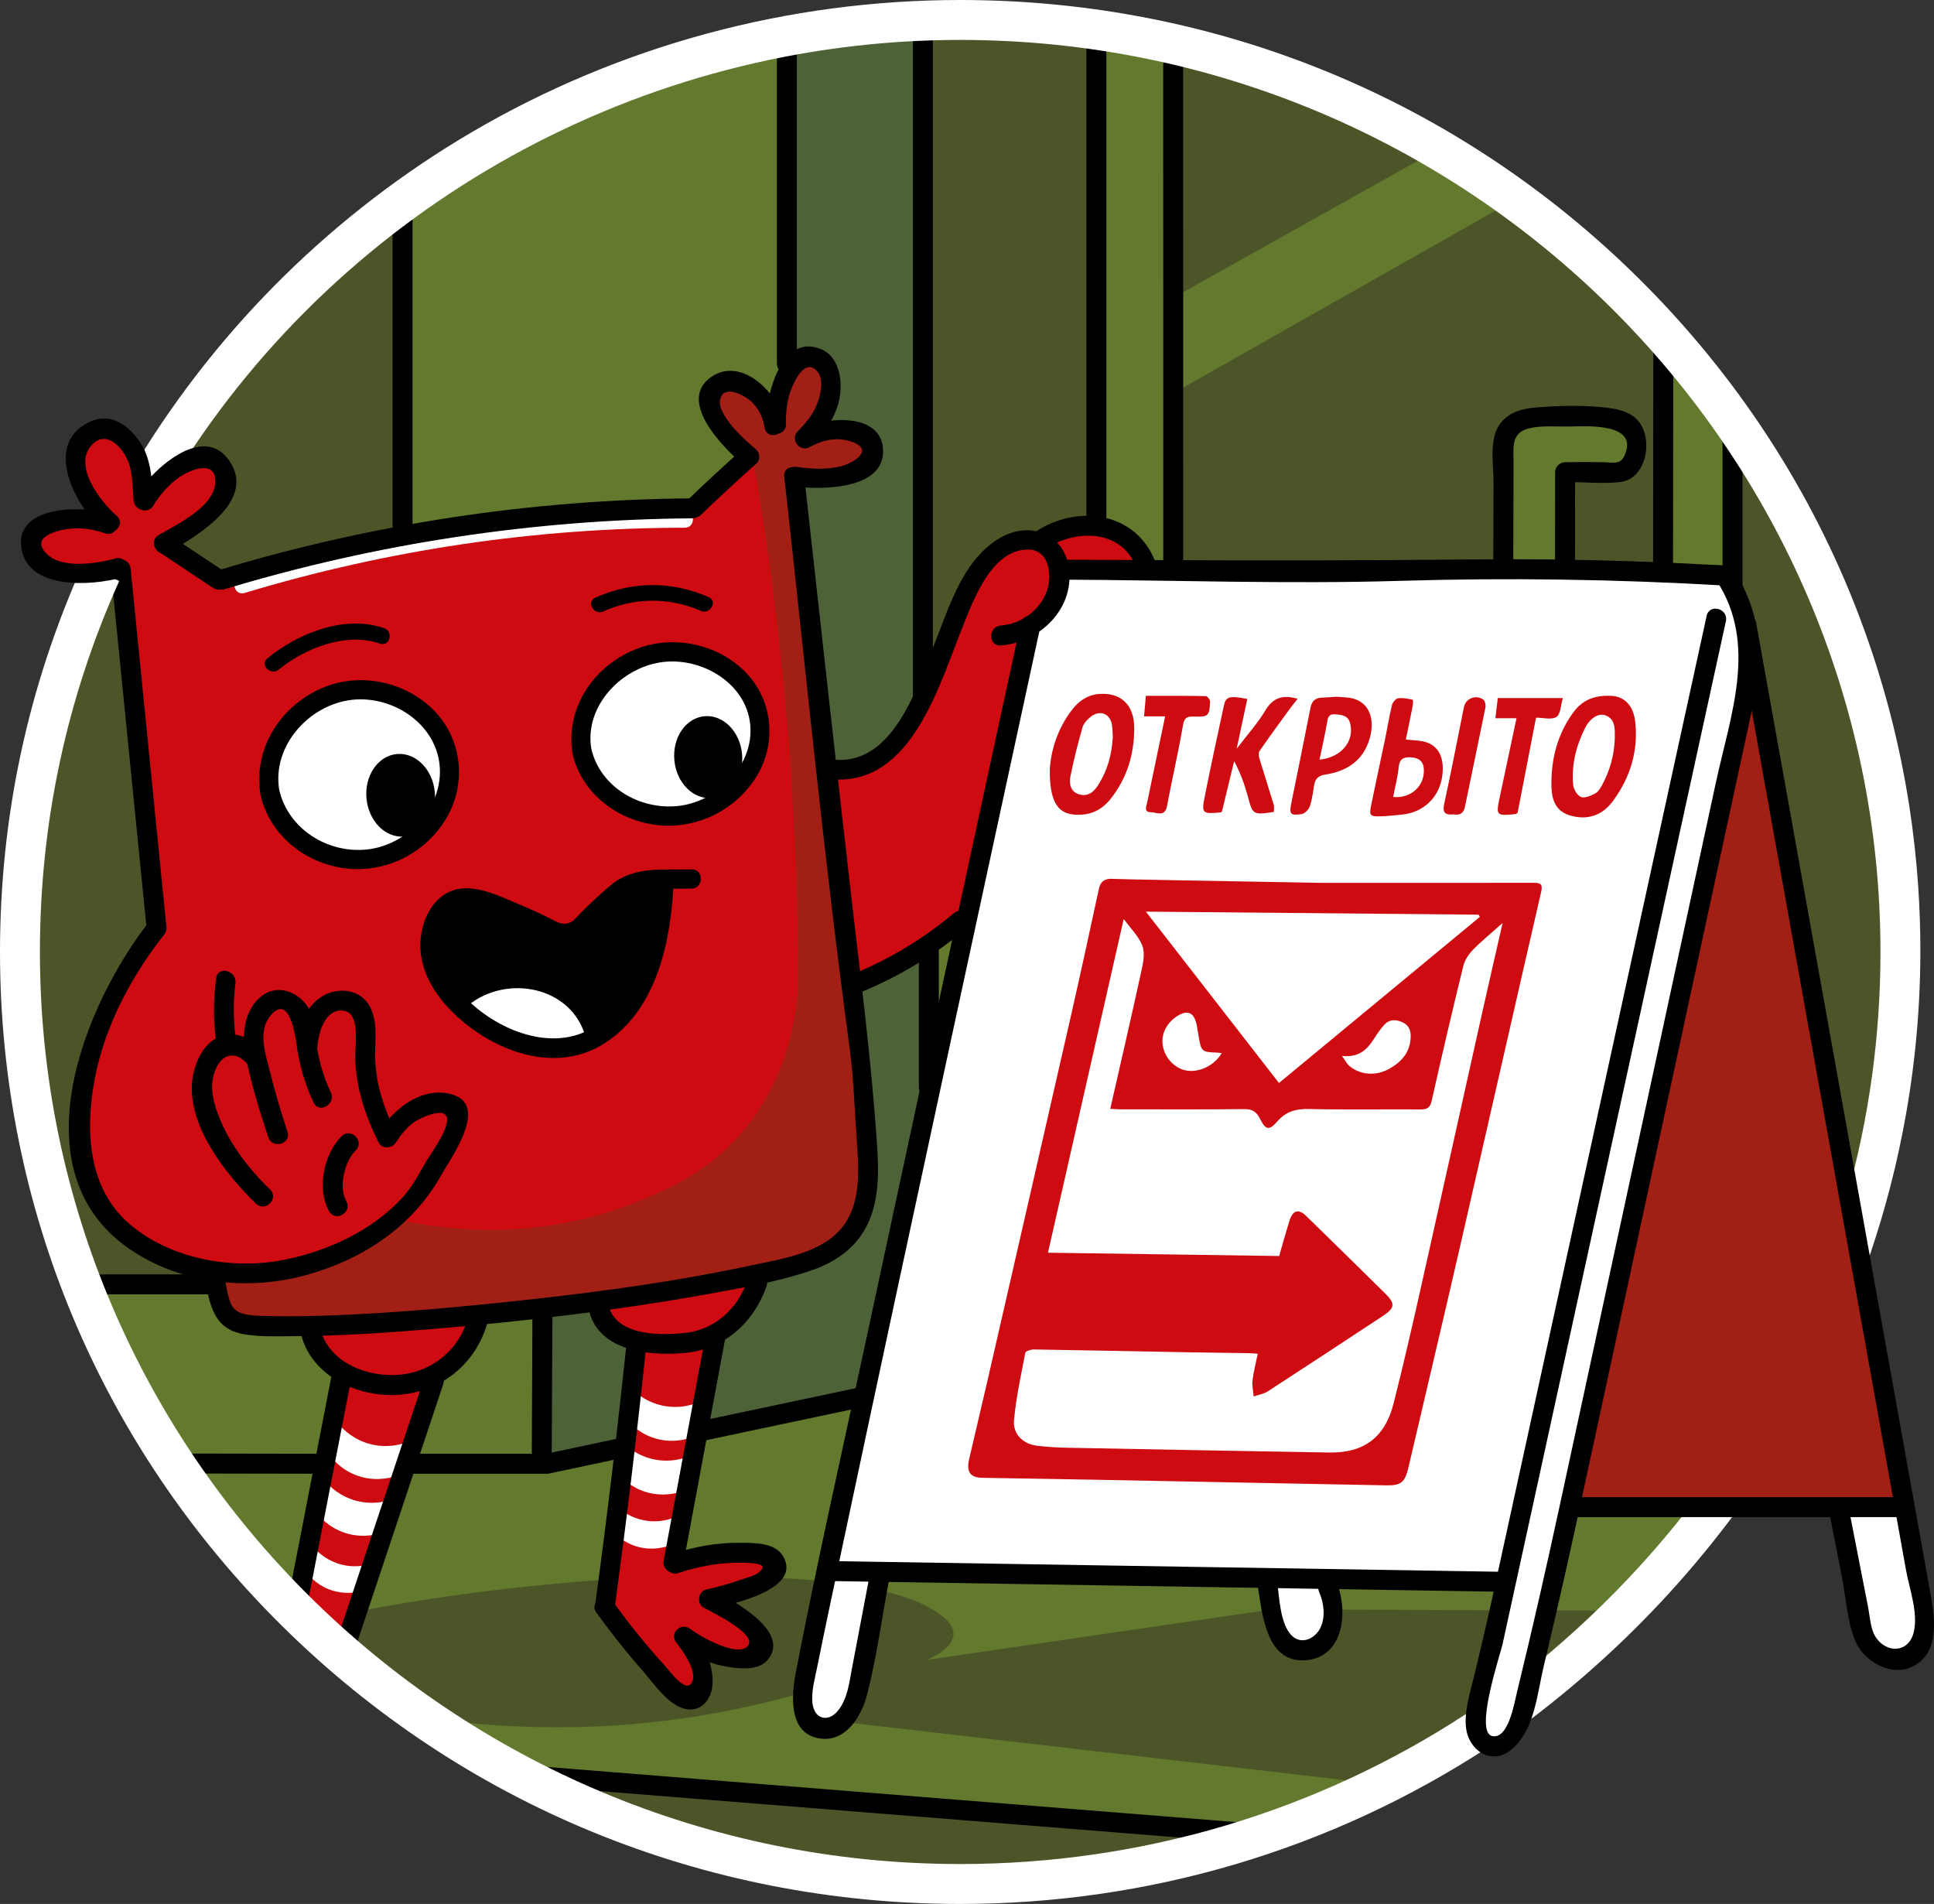 <?xml version="1.0" encoding="UTF-8"?> <svg xmlns="http://www.w3.org/2000/svg" width="256" height="252" viewBox="0 0 256 252" fill="none"><rect x="0" y="0" width="256" height="252" fill="#333333" stroke="none"/><g clip-path="url(#clip0_1952_770)"><path d="M127.097 249.358C195.833 249.358 251.554 194.129 251.554 126C251.554 57.871 195.833 2.642 127.097 2.642C58.362 2.642 2.641 57.871 2.641 126C2.641 194.129 58.362 249.358 127.097 249.358Z" fill="#62792E"></path><path d="M60.131 131.763C60.968 132.923 63.415 135.987 67.828 137.438C73.742 139.382 78.754 136.972 79.764 136.46C79.136 135.193 77.479 132.318 74.09 130.589C67.408 127.178 60.485 131.532 60.131 131.763Z" fill="white"></path><path d="M53.314 27.06C53.314 41.542 53.314 56.025 53.314 70.507C45.063 72.725 36.811 74.943 28.56 77.161C26.342 75.334 24.124 73.508 21.907 71.681C22.456 71.617 26.604 71.065 28.658 67.473C29.978 65.165 30.456 61.563 28.951 60.428C27.356 59.224 23.49 60.759 19.656 64.636C23.367 58.025 28.788 49.874 36.583 41.64C42.431 35.463 48.243 30.689 53.314 27.06Z" fill="#4C5528"></path><path d="M122.031 2.857C122.075 32.561 122.118 62.265 122.162 91.969C123.418 87.524 125.386 82.045 128.423 76.965C129.675 74.872 131.078 72.896 133.544 72.072C135.405 71.45 137.146 71.729 138.208 72.007C138.679 71.518 139.713 70.578 141.339 70.05C142.948 69.527 144.323 69.674 144.991 69.789C145.035 47.826 145.078 25.864 145.122 3.901C141.274 3.486 137.179 3.166 132.859 2.988C129.078 2.832 125.463 2.798 122.031 2.857Z" fill="#4C5528"></path><path d="M155.559 39.258C166.821 32.952 178.084 26.646 189.347 20.34C184.525 16.972 177.86 13.085 169.387 10.163C164.422 8.451 159.82 7.409 155.82 6.771C155.733 17.6 155.646 28.43 155.559 39.258Z" fill="#4C5528"></path><path d="M155.299 52.045C170.29 43.554 185.282 35.062 200.274 26.571C204.158 29.075 208.604 32.402 213.091 36.78C215.859 39.479 218.2 42.147 220.169 44.641C220.027 54.763 219.886 64.885 219.745 75.008C215.831 75.138 211.917 75.269 208.003 75.399C207.916 71.311 207.829 67.223 207.742 63.135C210.004 62.917 212.265 62.7 214.526 62.483C214.791 62.372 216.076 61.803 216.613 60.395C217.139 59.018 216.739 57.389 215.595 56.26C211.369 55.898 207.142 55.537 202.916 55.176C202.74 55.14 201.189 54.849 199.915 55.959C198.578 57.124 198.725 58.804 198.741 58.96C198.828 64.309 198.915 69.659 199.002 75.008C184.564 74.921 170.127 74.834 155.69 74.747C155.559 67.18 155.429 59.612 155.299 52.045Z" fill="#4C5528"></path><path d="M230.117 57.198C229.856 63.95 229.595 70.702 229.334 77.454C230.312 81.139 231.291 84.826 232.269 88.511C236.64 113.235 241.01 137.96 245.381 162.684C249.013 151.758 255.273 127.837 248.707 98.883C244.38 79.801 236.11 65.711 230.117 57.198Z" fill="#4C5528"></path><path d="M69.164 234.924C101.507 237.515 133.849 240.105 166.192 242.695C156.385 246.27 137.75 251.587 114.27 249.186C93.543 247.067 77.968 239.846 69.164 234.924Z" fill="#4C5528"></path><path d="M39.582 214.872C42.751 214.173 47.076 213.278 52.236 212.393C61.072 210.879 68.436 210.068 75.98 209.392C75.98 209.392 112.1 206.158 123.467 213.045C124.267 213.531 126.247 214.73 126.206 216.307C126.158 218.178 123.293 219.441 122.684 219.699C137.905 217.473 153.127 215.246 168.348 213.019C183.393 213.071 198.438 213.124 213.482 213.176C210.872 217.138 206.41 222.87 199.393 228.049C193.509 232.392 187.854 234.852 183.738 236.269C160.081 233.529 136.425 230.79 112.769 228.049C111.918 229.293 110.419 229.91 108.985 229.615C107.707 229.352 106.662 228.401 106.246 227.136C106.115 226.136 105.985 225.135 105.854 224.135C102.96 224.964 99.915 225.713 96.722 226.353C80.749 229.551 66.312 228.93 54.715 227.136C49.671 223.049 44.627 218.96 39.582 214.872Z" fill="#4C5528"></path><path d="M28.3 168.523C28.339 169.931 28.609 173.621 31.005 174.916C31.617 175.247 32.182 175.32 33.809 175.432C35.485 175.547 37.792 175.667 40.593 175.698C40.947 176.68 41.562 178.032 42.648 179.416C43.423 180.404 44.226 181.139 44.899 181.667C42.811 192.268 40.724 202.868 38.637 213.469C40.855 215.165 43.072 216.861 45.29 218.557C49.399 206.293 53.509 194.028 57.618 181.765C58.42 181.418 59.935 180.634 61.238 179.025C62.826 177.065 63.19 175.008 63.293 174.132C68.447 173.414 73.6 172.697 78.752 171.979C78.882 172.617 79.401 174.765 81.394 176.285C82.493 177.123 83.607 177.44 84.279 177.572C82.926 189.049 81.573 200.525 80.22 212.001C83.482 216.176 86.743 220.352 90.005 224.527C91.594 224.751 92.255 224.22 92.451 224.038C93.645 222.919 93.328 219.906 90.983 216.894C91.604 217.34 96.341 220.655 99.789 218.949C100.198 218.747 100.714 218.483 100.865 217.971C101.449 215.995 95.889 212.785 93.836 211.654C98.442 211.229 101.881 209.839 102.235 207.892C102.324 207.406 102.285 206.523 101.746 205.935C100.909 205.022 99.294 205.282 98.224 205.446C96.179 205.759 93.5 206.122 89.809 206.523C91.448 196.608 93.088 186.694 94.727 176.78C95.559 176.34 97.12 175.375 98.419 173.546C99.766 171.65 100.149 169.786 100.278 168.849C104.833 168.298 107.89 166.587 109.475 165.522C110.817 164.621 112.248 163.639 113.389 161.804C115.278 158.767 115.03 155.555 114.857 154.269C114.237 146.375 113.617 138.482 112.998 130.588C118.02 127.49 123.043 124.391 128.065 121.292C130.707 108.571 133.349 95.85 135.991 83.129C136.706 82.778 138.037 82.001 139.122 80.487C140.635 78.375 140.701 76.178 140.687 75.399C144.471 75.431 148.254 75.464 152.037 75.497C151.64 74.623 150.343 72.077 147.439 70.702C144.16 69.15 140.128 69.703 136.97 72.072C136.149 71.868 134.905 71.691 133.545 72.072C131.198 72.729 129.738 74.701 128.164 77.649C125.7 82.262 125.709 84.108 123.565 89.49C121.516 94.635 120.439 97.247 117.89 99.177C115.086 101.301 111.855 101.691 109.769 101.721C108.237 88.968 106.704 76.214 105.171 63.461C110.533 63.783 114.418 62.419 114.923 60.33C115.163 59.335 114.619 58.252 114.009 57.622C112.524 56.089 109.47 56.034 106.573 57.851C109.468 53.666 110.186 49.727 108.628 48.131C108.119 47.609 107.295 47.263 106.509 47.38C104.438 47.689 102.76 51.192 102.595 56.252C101.269 52.486 98.641 50.353 96.528 50.707C95.752 50.838 94.929 51.323 94.507 52.077C93.481 53.908 94.863 57.242 98.355 60.003C96.029 62.319 93.702 64.635 91.376 66.951C81.732 67.113 70.7 67.889 58.631 69.788C47.735 71.504 37.949 73.827 29.408 76.312C27.06 74.834 24.712 73.355 22.363 71.876C27.293 68.305 30.209 64.414 29.278 62.026C29.221 61.878 28.938 61.153 28.204 60.773C26.274 59.775 22.72 61.937 19.15 66.257C18.939 60.83 16.457 57.248 13.95 57.068C12.716 56.979 11.484 57.714 10.819 58.633C9.235 60.819 10.149 65.011 13.819 68.484C8.37 68.234 4.534 69.423 4.035 71.419C3.811 72.316 4.315 73.15 4.492 73.442C5.966 75.881 10.289 76.583 15.319 75.465C17.08 91.251 18.842 107.039 20.603 122.825C16.67 127.685 12.147 135.034 10.819 144.483C10.258 148.47 9.768 152.312 11.667 156.486C14.682 163.117 21.713 166.169 23.603 166.989C25.466 167.799 27.115 168.256 28.3 168.523Z" fill="#CE0B10"></path><path d="M72.002 173.644C72.111 180.341 72.219 187.039 72.328 193.736C75.644 192.976 78.96 192.214 82.276 191.453C82.895 187.017 83.515 182.581 84.135 178.145C82.504 176.221 80.873 174.296 79.243 172.372C76.829 172.796 74.415 173.22 72.002 173.644Z" fill="#4D6237"></path><path d="M101.028 168.686C99.158 171.382 97.288 174.078 95.418 176.775C94.46 181.006 93.501 185.238 92.543 189.47C99.72 188.109 106.897 186.747 114.074 185.385C117.118 170.816 120.162 156.247 123.206 141.678C123.032 136.111 122.858 130.544 122.684 124.978C119.552 126.713 116.419 128.448 113.286 130.184C113.853 138.321 114.42 146.458 114.987 154.595C115.131 155.341 115.752 158.993 113.422 162.292C112.085 164.185 110.375 165.114 109.475 165.521C106.66 166.576 103.844 167.631 101.028 168.686Z" fill="#4D6237"></path><path d="M122.554 90.795C122.333 91.869 121.076 97.473 115.9 100.45C113.753 101.685 111.671 102.043 110.291 102.146C108.573 89.123 106.854 76.099 105.136 63.075C110.634 63.348 114.708 62.297 115.215 60.33C115.514 59.172 114.494 58.017 114.432 57.949C113.005 56.373 109.926 56.261 106.833 57.982C109.7 53.128 110.144 48.968 108.529 47.707C108.253 47.492 107.246 46.837 104.713 47.772C104.474 33.497 104.235 19.221 103.996 4.945C106.623 4.434 109.501 3.989 112.606 3.673C116.055 3.323 119.269 3.186 122.195 3.184C122.314 32.387 122.434 61.591 122.554 90.795Z" fill="#4D6237"></path><path d="M26.538 170.513C21.276 170.425 16.014 170.339 10.752 170.252C6.867 159.827 1.632 141.608 3.056 118.716C4.163 100.907 8.898 86.737 12.84 77.487C13.883 77.052 14.927 76.617 15.971 76.182C17.514 91.73 19.058 107.277 20.602 122.825C17.823 126.307 9.247 137.865 10.753 151.203C11.065 153.963 11.591 158.132 14.797 161.901C18.846 166.663 24.507 167.655 26.407 167.903C26.451 168.773 26.495 169.643 26.538 170.513Z" fill="#4C5528"></path><path d="M198.953 209.36C193.823 228.604 195.131 230.521 195.74 230.79C195.843 230.836 196.171 230.942 196.588 230.986C198.39 231.176 199.873 230.001 200.567 229.355C201.611 225.158 202.655 220.961 203.698 216.765C205.307 211.002 206.916 205.24 208.525 199.477C220.049 199.608 231.573 199.738 243.097 199.869C244.241 202.835 244.776 205.324 245.053 207.045C245.703 211.075 245.274 212.981 246.749 215.786C247.369 216.965 248.738 219.569 250.793 219.57C252.566 219.571 254.056 217.637 254.577 216.047C254.843 215.234 254.866 214.482 254.316 211.35C253.824 208.551 253.326 206.416 253.142 205.609C252.766 203.966 252.278 201.612 251.837 198.694C245.14 162.38 238.444 126.066 231.747 89.751C231.938 88.23 232.038 85.983 231.486 83.358C230.781 80.008 229.334 77.572 228.355 76.182C199.132 75.921 169.91 75.66 140.687 75.399C140.634 76.258 140.38 78.514 138.681 80.586C137.593 81.913 136.355 82.625 135.599 82.983C125.815 129.773 116.031 176.563 106.246 223.353C105.565 225.547 106.331 227.639 107.762 228.344C109.086 228.995 110.557 228.253 110.845 228.099C112.971 226.96 113.091 224.336 113.095 224.185C114.073 218.966 115.052 213.747 116.03 208.529C133.033 208.599 150.036 208.67 167.039 208.741C168.305 214.268 170.372 218.05 171.671 218.135C172.263 218.173 172.975 218.069 172.975 218.069C174.064 217.911 174.833 217.533 174.932 217.482C176.116 216.866 176.481 213.362 175.258 209.067C183.157 209.164 191.055 209.263 198.953 209.36Z" fill="white"></path><path d="M208.395 198.89C223.006 199.02 237.617 199.151 252.228 199.281C245.51 163.467 238.791 127.652 232.073 91.838C224.18 127.522 216.287 163.206 208.395 198.89Z" fill="#A21F16"></path><path d="M84.2 184.342C84.751 184.801 86.25 185.924 88.505 186.169C90.827 186.421 92.573 185.592 93.202 185.256C92.897 186.821 92.593 188.387 92.288 189.953C91.684 190.235 89.623 191.108 87.07 190.474C84.936 189.945 83.638 188.657 83.156 188.126C83.504 186.865 83.852 185.603 84.2 184.342Z" fill="white"></path><path d="M83.026 191.453C83.577 191.912 85.076 193.035 87.331 193.279C89.653 193.531 91.399 192.703 92.028 192.366C91.724 193.932 91.419 195.497 91.115 197.063C90.51 197.346 88.45 198.218 85.896 197.585C83.762 197.056 82.464 195.767 81.982 195.237C82.33 193.975 82.678 192.714 83.026 191.453Z" fill="white"></path><path d="M82.234 199.866C82.706 200.234 83.986 201.132 85.906 201.32C87.883 201.513 89.365 200.838 89.899 200.564C89.646 201.827 89.393 203.091 89.14 204.353C88.627 204.584 86.876 205.295 84.701 204.796C82.883 204.379 81.773 203.346 81.361 202.92C81.652 201.902 81.943 200.884 82.234 199.866Z" fill="white"></path><path d="M45.008 188.686C45.485 189.221 46.801 190.554 48.995 191.13C51.255 191.723 53.104 191.161 53.775 190.922C53.242 192.425 52.71 193.928 52.177 195.432C51.538 195.622 49.371 196.179 46.939 195.176C44.907 194.336 43.814 192.869 43.416 192.273C43.946 191.077 44.477 189.881 45.008 188.686Z" fill="white"></path><path d="M43.186 196.197C43.663 196.732 44.979 198.065 47.173 198.641C49.432 199.234 51.282 198.672 51.953 198.433C51.42 199.936 50.888 201.439 50.355 202.943C49.716 203.133 47.548 203.69 45.117 202.686C43.085 201.847 41.991 200.38 41.594 199.784C42.124 198.588 42.655 197.392 43.186 196.197Z" fill="white"></path><path d="M41.812 205.106C42.224 205.54 43.356 206.618 45.227 207.088C47.154 207.572 48.721 207.124 49.288 206.932C48.851 208.143 48.414 209.355 47.977 210.567C47.436 210.719 45.599 211.164 43.522 210.348C41.785 209.666 40.84 208.479 40.496 207.998C40.935 207.034 41.374 206.07 41.812 205.106Z" fill="white"></path><path d="M52.889 161.51C59.511 162.873 71.436 164.225 84.068 159.161C88.231 157.493 93.626 155.256 98.288 149.768C104.613 142.319 105.45 133.752 105.594 130.328C105.613 123.411 105.453 116.227 105.072 108.8C104.186 91.535 102.239 75.562 99.723 61.048C95.601 58.509 93.375 55.115 94.113 52.632C94.168 52.448 94.601 51.064 95.744 50.675C97.543 50.064 100.358 52.166 102.593 56.253C102.75 51.192 104.438 47.686 106.507 47.381C107.301 47.264 108.12 47.625 108.626 48.132C110.201 49.705 109.643 53.554 106.898 57.591C110.081 55.913 113.204 56.288 114.432 57.95C115.116 58.876 115.236 60.235 114.79 61.244C113.791 63.501 109.721 64.528 104.68 63.332C108.028 91.796 111.376 120.261 114.725 148.725C114.882 149.238 117.242 157.406 111.789 163.599C108.121 167.765 103.218 168.424 101.94 168.557C91.662 170.617 80.271 172.417 67.89 173.645C55.311 174.892 43.615 175.359 32.993 175.341C32.549 175.376 32.183 175.313 31.884 175.21C30.105 174.6 29.048 172.005 29.079 168.752C31.962 168.999 36.839 169.042 42.451 167.187C47.271 165.592 50.76 163.217 52.889 161.51Z" fill="#A21F16"></path><path d="M32.374 78.483C51.277 72.776 70.91 69.864 90.656 69.846C92.073 69.845 92.075 67.643 90.656 67.644C70.725 67.663 50.869 70.6 31.788 76.36C30.435 76.768 31.012 78.894 32.374 78.483Z" fill="white"></path><path d="M174.986 116.854C184.322 116.854 193.657 116.858 202.993 116.847C203.874 116.846 204.249 116.961 203.996 118.056C200.413 133.587 196.905 149.135 193.336 164.668C191.074 174.517 188.742 184.349 186.441 194.189C185.971 196.197 185.473 196.632 183.469 196.595C170.679 196.357 157.89 196.099 145.101 195.855C140.06 195.759 135.018 195.687 129.977 195.595C128.444 195.567 127.898 194.796 128.275 193.165C129.113 189.535 129.983 185.912 130.816 182.281C134.452 166.42 138.09 150.559 141.703 134.694C142.99 129.041 144.223 123.377 145.443 117.71C145.551 117.206 145.719 116.865 145.986 116.646C146.445 116.27 147.051 116.312 147.232 116.322C148.38 116.384 159.551 116.581 174.986 116.854ZM138.719 165.804C149.003 165.951 159.144 166.096 169.32 166.241C169.562 165.393 169.772 164.644 169.991 163.898C170.224 163.104 170.456 162.31 170.705 161.521C171.124 160.191 171.896 159.963 172.874 160.918C176.364 164.323 179.845 167.736 183.314 171.16C184.739 172.567 184.667 173.108 182.961 174.23C177.926 177.543 172.896 180.863 167.839 184.142C167.291 184.498 166.584 184.608 165.951 184.833C165.889 184.127 165.709 183.406 165.792 182.717C165.931 181.552 166.237 180.407 166.488 179.178C165.981 179.143 165.655 179.106 165.328 179.101C162.703 179.06 160.078 179.034 157.454 178.986C150.58 178.859 143.707 178.715 136.833 178.61C136.449 178.604 135.761 178.831 135.72 179.046C135.149 182.009 134.491 184.973 134.224 187.969C134.054 189.879 135.479 191.159 137.358 191.364C138.557 191.496 139.765 191.588 140.971 191.611C152.634 191.837 164.298 192.055 175.962 192.25C180.528 192.326 183.322 190.251 184.456 185.79C185.709 180.856 186.85 175.893 187.967 170.927C190.683 158.85 193.353 146.762 196.051 134.681C196.965 130.592 197.909 126.511 198.897 122.169C197.449 123.46 196.12 124.535 194.935 125.749C194.366 126.332 193.869 127.131 193.677 127.915C192.231 133.825 190.84 139.749 189.512 145.687C189.295 146.66 188.873 146.846 187.994 146.84C183.077 146.808 178.158 146.897 173.243 146.786C171.541 146.747 170.243 147.102 169.091 148.414C167.975 149.686 167.542 149.587 166.767 148.045C166.295 147.106 165.716 146.785 164.654 146.797C159.195 146.858 153.735 146.829 148.276 146.825C147.846 146.825 147.415 146.783 146.963 146.76C148.354 140.637 149.738 134.673 151.044 128.692C151.292 127.559 151.592 126.227 151.224 125.222C150.748 123.921 149.626 122.855 148.743 121.633C145.404 136.347 142.084 150.978 138.719 165.804ZM151.678 120.66C157.618 128.307 163.391 135.739 169.295 143.341C178.237 135.949 187.058 128.655 195.879 121.362C195.827 121.262 195.774 121.163 195.722 121.063C181.164 120.93 166.607 120.797 151.678 120.66ZM177.64 139.761C178.079 140.384 178.256 140.759 178.541 141.016C179.891 142.234 181.998 142.478 183.785 141.518C185.517 140.588 186.729 139.237 186.732 137.103C186.733 136.207 186.355 135.596 185.534 135.254C184.693 134.904 183.875 134.933 183.245 135.629C182.719 136.208 182.268 136.865 181.848 137.528C180.954 138.939 179.856 139.982 177.64 139.761ZM161.719 139.388C161.437 139.356 161.273 139.328 161.109 139.322C159.066 139.241 159.005 139.188 158.663 137.183C158.58 136.693 158.513 136.2 158.415 135.713C158.062 133.965 157.184 133.563 155.681 134.581C155.091 134.981 154.549 135.591 154.234 136.228C153.31 138.096 154.213 140.424 156.127 141.396C157.903 142.297 160.532 141.396 161.719 139.388Z" fill="#CE0B10"></path><path d="M213.07 92.091C214.923 92.096 216.214 93.273 216.458 95.591C216.863 99.448 215.782 102.901 213.527 105.99C212.38 107.561 210.785 108.406 208.789 108.138C206.482 107.83 205.4 106.618 205.36 104.03C205.305 100.513 206.135 97.199 208.245 94.308C209.309 92.851 210.742 92.029 213.07 92.091ZM213.747 97.731C213.747 97.564 213.745 97.398 213.747 97.233C213.759 96.157 213.681 95.097 212.469 94.667C211.599 94.358 210.469 95.056 209.831 96.319C208.637 98.683 207.998 101.201 208.23 103.853C208.282 104.448 208.77 105.285 209.266 105.483C209.766 105.681 210.581 105.321 211.157 105.016C211.557 104.805 211.849 104.307 212.081 103.879C213.118 101.965 213.679 99.912 213.747 97.731Z" fill="#CE0B10"></path><path d="M138.96 101.863C139.075 99.619 139.874 96.491 141.997 93.825C142.874 92.723 144.022 91.959 145.473 91.85C148.355 91.635 150.128 93.267 150.136 96.346C150.144 99.834 149.171 103.059 146.945 105.818C145.669 107.398 143.974 108.035 141.969 107.792C139.928 107.545 138.921 105.91 138.96 101.863ZM147.301 97.528C147.275 97.12 147.271 96.577 147.202 96.042C146.998 94.482 145.658 93.888 144.403 94.853C143.929 95.218 143.437 95.751 143.28 96.301C142.669 98.432 142.118 100.588 141.691 102.763C141.495 103.763 141.71 104.857 142.931 105.164C144.119 105.462 144.87 104.718 145.449 103.775C146.601 101.899 147.175 99.849 147.301 97.528Z" fill="#CE0B10"></path><path d="M165.103 92.518C164.649 94.636 164.21 96.68 163.691 99.105C165.117 97.231 166.48 95.722 167.506 94.01C168.519 92.319 169.8 91.931 171.761 92.488C171.335 93.039 170.937 93.531 170.566 94.041C169.272 95.82 167.972 97.596 166.721 99.404C166.566 99.629 166.61 100.071 166.7 100.371C167.318 102.426 167.983 104.467 168.603 106.523C168.691 106.815 168.615 107.157 168.615 107.466C165.8 107.874 165.838 107.863 165.144 105.306C164.726 103.763 164.169 102.259 163.36 100.736C162.821 102.965 162.282 105.194 161.745 107.423C161.674 107.461 161.604 107.524 161.529 107.531C159.14 107.743 159.023 107.668 159.478 105.386C160.278 101.374 161.141 97.373 162.007 93.374C162.265 92.184 162.768 92.047 165.103 92.518Z" fill="#CE0B10"></path><path d="M186.089 97.889C186.966 97.976 187.679 97.984 188.364 98.126C190.346 98.537 191.247 100.19 190.908 102.702C190.524 105.557 188.402 107.568 185.503 107.824C184.592 107.904 183.682 108.021 182.77 108.046C181.339 108.085 181.216 107.951 181.495 106.578C182.08 103.7 182.714 100.833 183.312 97.959C183.632 96.42 183.881 94.865 184.248 93.338C184.336 92.975 184.735 92.473 185.051 92.425C185.674 92.329 186.343 92.484 186.982 92.602C187.039 92.612 187.057 93.114 187.007 93.371C186.726 94.826 186.42 96.275 186.089 97.889ZM184.407 105.484C186.786 105.719 188.592 104.008 188.472 101.815C188.413 100.726 187.783 100.306 186.781 100.24C185.835 100.177 185.253 100.408 185.144 101.53C185.017 102.833 184.672 104.115 184.407 105.484Z" fill="#CE0B10"></path><path d="M176.945 92.217C177.582 92.284 178.394 92.263 179.145 92.468C181.222 93.035 182.07 95.182 181.281 97.817C180.415 100.707 178.246 102.083 175.437 102.519C174.464 102.669 174.09 103.094 173.945 103.959C173.788 104.897 173.681 105.86 173.369 106.748C173.22 107.174 172.685 107.693 172.265 107.754C170.774 107.971 170.636 107.752 170.941 106.24C171.785 102.062 172.643 97.887 173.46 93.703C173.629 92.84 174.045 92.382 174.925 92.343C175.547 92.315 176.17 92.266 176.945 92.217ZM174.663 100.541C177.539 100.261 179.297 98.119 178.724 95.766C178.459 94.68 177.607 94.601 176.699 94.543C175.792 94.484 175.763 95.061 175.647 95.718C175.369 97.293 175.012 98.855 174.663 100.541Z" fill="#CE0B10"></path><path d="M154.226 94.817C153.293 94.817 152.474 94.817 151.434 94.817C151.519 93.868 151.593 93.035 151.677 92.1C154.397 92.1 157.009 92.082 159.62 92.134C159.823 92.138 160.198 92.637 160.184 92.889C160.083 94.765 159.936 94.905 158.044 94.843C157.185 94.814 156.771 94.923 156.593 95.969C155.981 99.551 155.148 103.094 154.478 106.667C154.186 108.224 153.055 107.491 152.316 107.497C151.381 107.506 151.739 106.734 151.853 106.187C152.637 102.436 153.419 98.686 154.226 94.817Z" fill="#CE0B10"></path><path d="M200.737 95.06C199.817 95.06 198.997 95.06 197.939 95.06C198.054 94.106 198.153 93.281 198.259 92.395C201.088 92.395 203.822 92.395 206.87 92.395C206.586 93.337 206.578 94.531 206.026 94.889C205.387 95.304 204.27 94.986 203.322 94.986C202.489 99.29 201.682 103.461 200.885 107.578C200.744 107.666 200.678 107.742 200.605 107.75C198.049 108.004 198.002 107.959 198.521 105.493C199.244 102.054 199.98 98.618 200.737 95.06Z" fill="#CE0B10"></path><path d="M192.402 107.789C191.287 107.891 190.903 107.584 191.173 106.36C192.108 102.119 192.907 97.846 193.777 93.59C194.012 92.438 195.342 91.901 196.343 92.592C196.578 92.754 196.688 93.326 196.621 93.661C195.739 98.042 194.804 102.413 193.91 106.792C193.725 107.698 193.188 107.928 192.402 107.789Z" fill="#CE0B10"></path><path d="M60.717 132.611C61.544 133.687 63.916 136.475 68.088 137.764C73.32 139.382 77.695 137.502 78.77 137.004C78.598 136.473 76.932 131.624 71.871 129.936C68.025 128.654 63.71 129.695 60.717 132.611Z" fill="white"></path><path d="M35.755 157.445C32.659 154.437 29.954 150.867 28.592 146.722C28.007 144.941 27.801 143.136 28.601 141.398C29.564 139.306 31.373 139.144 32.811 140.916C33.882 142.238 35.742 140.358 34.679 139.048C33.259 137.297 30.84 136.256 28.709 137.365C26.802 138.358 25.75 140.762 25.472 142.799C24.644 148.848 29.892 155.431 33.888 159.313C35.107 160.498 36.977 158.632 35.755 157.445Z" fill="black"></path><path d="M38.051 149.808C37.174 147.128 36.369 144.427 35.69 141.69C35.143 139.486 34.137 136.58 35.695 134.568C38.245 131.276 39.075 136.94 39.259 138.281C39.627 140.968 40.355 143.479 41.508 145.933C42.23 147.471 44.508 146.131 43.789 144.6C42.863 142.629 42.249 140.561 41.923 138.408C41.702 136.951 41.692 135.391 41.125 134.012C40.146 131.629 37.166 130.097 34.856 131.678C32.404 133.355 31.964 136.757 32.464 139.446C33.162 143.193 34.32 146.895 35.504 150.51C36.03 152.119 38.582 151.43 38.051 149.808Z" fill="black"></path><path d="M42.014 138.612C42.109 136.827 42.973 133.502 45.4 133.76C47.804 134.015 46.962 138.386 47.01 140.009C47.124 143.966 48.348 147.704 50.119 151.217C50.587 152.144 51.899 152.003 52.401 151.217C53.007 150.266 53.734 149.361 54.625 148.66C55.517 147.96 59.553 146.074 59.159 148.492C58.859 150.332 57.069 152.536 56.158 154.157C55.311 155.664 54.453 157.208 53.284 158.493C49.273 162.898 43.297 165.629 37.522 166.76C30.8 168.077 22.901 166.692 17.474 162.284C12.059 157.887 11.324 150.893 12.275 144.354C13.38 136.752 17.019 129.684 21.732 123.694C22.772 122.372 20.916 120.49 19.864 121.826C11.025 133.059 2.29 154.95 17.02 165.225C23.851 169.99 32.935 170.94 40.822 168.681C48.264 166.549 54.625 162.277 58.439 155.49C59.817 153.037 64.955 145.997 59.514 144.769C55.627 143.892 52.063 146.836 50.12 149.883C50.88 149.883 51.641 149.883 52.401 149.883C50.879 146.863 49.792 143.632 49.658 140.231C49.561 137.743 50.225 134.539 48.443 132.477C47.06 130.876 44.602 130.775 42.828 131.761C40.392 133.115 39.512 136.007 39.373 138.611C39.281 140.311 41.923 140.306 42.014 138.612Z" fill="black"></path><path d="M28.619 129.449C28.261 132.107 28.208 134.716 28.552 137.381C28.767 139.043 31.411 139.065 31.194 137.381C30.883 134.977 30.843 132.557 31.166 130.151C31.39 128.489 28.845 127.769 28.619 129.449Z" fill="black"></path><path d="M14.648 75.269C16.225 91.045 17.801 106.821 19.378 122.597C19.545 124.273 22.188 124.29 22.019 122.597C20.443 106.821 18.866 91.045 17.29 75.269C17.123 73.593 14.479 73.575 14.648 75.269Z" fill="black"></path><path d="M21.147 73.122C23.498 74.685 25.848 76.247 28.198 77.81C29.618 78.754 30.942 76.467 29.531 75.529C27.181 73.966 24.831 72.403 22.481 70.84C21.061 69.896 19.737 72.183 21.147 73.122Z" fill="black"></path><path d="M29.758 77.978C49.831 71.917 70.668 68.757 91.636 68.603C93.336 68.59 93.34 65.948 91.636 65.961C70.446 66.116 49.342 69.305 29.055 75.43C27.432 75.92 28.124 78.471 29.758 77.978Z" fill="black"></path><path d="M92.791 68.14C95.171 65.841 97.599 63.594 100.076 61.4C101.351 60.27 99.477 58.407 98.208 59.531C95.731 61.725 93.303 63.972 90.923 66.272C89.698 67.455 91.567 69.322 92.791 68.14Z" fill="black"></path><path d="M100.026 59.442C99.068 58.609 98.102 57.772 97.261 56.818C96.543 56.004 95.079 54.212 95.304 52.974C95.683 50.887 98.238 52.159 99.204 52.94C100.365 53.878 100.979 55.183 101.221 56.632C101.502 58.305 104.048 57.595 103.769 55.929C103.133 52.131 98.132 47.028 94.082 49.934C89.636 53.122 95.71 59.182 98.158 61.311C99.436 62.422 101.312 60.56 100.026 59.442Z" fill="black"></path><path d="M104.039 56.138C104.004 54.697 104.135 53.297 104.585 51.918C104.916 50.902 106.505 47.063 108.261 49.257C109.1 50.305 108.585 52.389 108.15 53.488C107.594 54.896 106.644 56.025 105.591 57.094C104.534 58.168 105.878 59.903 107.192 59.169C108.325 58.537 109.503 58.145 110.807 58.131C112.182 58.115 115.793 59.015 113.203 60.857C111.142 62.322 107.847 62.139 105.488 61.802C103.825 61.563 103.107 64.109 104.786 64.35C108.133 64.829 116.794 64.996 116.89 59.849C116.992 54.359 108.947 55.164 105.858 56.888C106.392 57.58 106.926 58.272 107.459 58.963C109.33 57.063 110.895 54.837 111.215 52.124C111.463 50.024 110.942 47.174 108.766 46.245C103.336 43.925 101.31 52.588 101.397 56.139C101.439 57.835 104.081 57.841 104.039 56.138Z" fill="black"></path><path d="M27.026 168.874C27.786 172.513 28.093 175.895 32.328 176.601C34.481 176.96 36.765 176.865 38.939 176.852C44.836 176.816 50.731 176.436 56.606 175.954C69.535 174.896 82.484 173.355 95.245 171C99.42 170.229 103.702 169.461 107.713 168.036C110.439 167.066 112.879 165.406 114.382 162.884C116.542 159.258 116.327 154.789 116.042 150.743C115.307 140.299 113.989 129.973 112.79 119.571C110.619 100.746 108.54 81.91 106.456 63.075C106.272 61.404 103.628 61.385 103.815 63.075C106.607 88.306 109.074 113.613 112.47 138.772C112.989 142.621 113.106 146.489 113.372 150.36C113.655 154.467 114.168 159.418 111.22 162.752C108.429 165.908 103.414 166.628 99.487 167.472C87.983 169.945 76.225 171.402 64.528 172.586C57.898 173.257 51.249 173.803 44.59 174.072C41.838 174.183 39.082 174.249 36.328 174.198C35.265 174.178 34.165 174.2 33.11 174.06C31.81 173.888 30.887 173.545 30.426 172.215C29.989 170.954 29.845 169.477 29.573 168.173C29.227 166.508 26.68 167.213 27.026 168.874Z" fill="black"></path><path d="M39.792 176.341C40.964 181.794 46.73 184.702 51.956 184.643C57.872 184.576 62.851 180.867 64.486 175.178C64.957 173.54 62.409 172.842 61.939 174.475C60.629 179.031 56.684 181.944 51.955 182.001C47.864 182.05 43.265 179.947 42.339 175.638C41.982 173.977 39.435 174.68 39.792 176.341Z" fill="black"></path><path d="M77.87 173.012C78.905 178.789 85.713 179.475 90.47 179.089C95.741 178.661 99.711 175.186 101.456 170.274C102.026 168.669 99.474 167.978 98.908 169.572C97.573 173.329 94.505 176.083 90.47 176.447C86.926 176.768 81.218 176.779 80.417 172.31C80.118 170.639 77.572 171.347 77.87 173.012Z" fill="black"></path><path d="M44.04 181.304C42.01 191.762 39.98 202.22 37.95 212.678C37.628 214.339 40.173 215.051 40.498 213.381C42.527 202.922 44.557 192.464 46.587 182.006C46.91 180.345 44.364 179.634 44.04 181.304Z" fill="black"></path><path d="M56.118 182.513C52.268 194.059 48.418 205.605 44.569 217.151C44.03 218.768 46.58 219.461 47.116 217.854C50.966 206.307 54.816 194.761 58.666 183.215C59.205 181.599 56.654 180.905 56.118 182.513Z" fill="black"></path><path d="M82.958 177.573C81.76 189.078 80.387 200.564 78.831 212.027C78.605 213.689 81.15 214.409 81.378 212.729C82.966 201.032 84.377 189.314 85.6 177.573C85.775 175.883 83.132 175.896 82.958 177.573Z" fill="black"></path><path d="M93.453 176.429C91.585 186.467 89.718 196.506 87.85 206.544C87.541 208.206 90.087 208.919 90.398 207.247C92.266 197.208 94.133 187.169 96.001 177.131C96.31 175.469 93.764 174.757 93.453 176.429Z" fill="black"></path><path d="M78.927 213.421C80.864 216.091 82.904 218.682 85.087 221.155C86.584 222.852 88.619 226.007 91.094 226.247C93.138 226.446 94.293 224.561 94.329 222.731C94.382 220.095 93.115 217.607 91.457 215.648C90.835 216.27 90.212 216.893 89.589 217.516C91.515 219.055 93.645 220.154 96.094 220.573C97.762 220.858 100.387 221.195 101.627 219.683C104.75 215.874 96.918 211.811 94.502 210.513C94.397 211.318 94.291 212.123 94.186 212.928C96.616 212.38 106.295 210.431 103.646 205.964C102.569 204.147 99.855 204.217 98.025 204.197C94.974 204.163 91.958 204.694 89.067 205.653C87.461 206.186 88.149 208.738 89.769 208.201C92.954 207.144 96.26 206.64 99.617 206.907C100.604 206.986 101.567 207.233 100.43 208.128C99.821 208.607 98.754 208.842 98.043 209.094C96.55 209.62 95.027 210.032 93.483 210.381C92.385 210.628 92.185 212.267 93.168 212.795C94.391 213.453 99.935 216.145 99.091 217.684C98.023 219.63 92.653 216.605 91.456 215.648C90.136 214.593 88.474 216.199 89.588 217.516C90.392 218.467 92.169 221.068 91.677 222.46C90.971 224.456 88.706 221.23 88.016 220.473C85.588 217.808 83.323 215.007 81.207 212.088C80.219 210.725 77.926 212.042 78.927 213.421Z" fill="black"></path><path d="M109.055 103.01C120.236 104.851 124.058 91.4 127.233 83.452C128.71 79.756 131.141 72.675 136.138 72.735C138.958 72.769 139.325 76.314 138.512 78.391C137.54 80.874 135.106 82.595 132.477 82.79C130.792 82.915 130.778 85.558 132.477 85.432C137.307 85.074 141.829 81.021 141.558 75.914C141.277 70.608 136.254 68.695 132.007 71.416C127.285 74.441 125.555 80.576 123.592 85.489C121.267 91.31 118.004 101.82 109.758 100.462C108.095 100.188 107.379 102.734 109.055 103.01Z" fill="black"></path><path d="M138.837 72.382C142.695 70.049 148.441 70.178 150.345 74.961C150.966 76.522 153.522 75.841 152.892 74.258C150.35 67.871 142.998 66.778 137.504 70.101C136.051 70.98 137.377 73.266 138.837 72.382Z" fill="black"></path><path d="M113.637 131.458C118.93 129.307 123.758 126.408 128.133 122.731C129.436 121.636 127.559 119.775 126.265 120.863C122.263 124.226 117.778 126.941 112.935 128.91C111.381 129.542 112.061 132.099 113.637 131.458Z" fill="black"></path><path d="M135.109 82.485C128.33 113.771 121.565 145.06 114.855 176.361C111.639 191.363 108.241 206.347 105.33 221.413C104.706 224.641 104.383 229.774 108.871 230.134C112.08 230.392 114.063 227.052 114.756 224.364C116.048 219.356 116.73 214.108 117.696 209.026C118.013 207.365 115.467 206.653 115.149 208.324C114.35 212.524 113.551 216.724 112.753 220.924C112.401 222.776 112.184 224.764 111.007 226.311C109.68 228.059 107.739 227.592 107.533 225.326C107.396 223.816 107.862 222.174 108.16 220.695C109.237 215.353 110.376 210.022 111.506 204.691C116.269 182.219 121.11 159.764 125.954 137.31C129.845 119.267 133.748 101.226 137.656 83.187C138.015 81.53 135.469 80.821 135.109 82.485Z" fill="black"></path><path d="M109.727 209.256C139.469 209.731 169.211 210.206 198.953 210.681C200.654 210.708 200.654 208.066 198.953 208.039C169.211 207.564 139.469 207.089 109.727 206.614C108.026 206.587 108.026 209.229 109.727 209.256Z" fill="black"></path><path d="M166.452 209.723C167.077 213.376 167.482 220.032 172.693 219.749C177.978 219.461 178.491 213.101 176.884 209.346C176.217 207.788 173.941 209.132 174.603 210.679C175.227 212.138 175.492 213.97 174.776 215.454C174.098 216.86 172.32 217.74 171.032 216.523C169.357 214.94 169.356 211.104 168.999 209.021C168.713 207.348 166.167 208.057 166.452 209.723Z" fill="black"></path><path d="M87.415 116.576C87.704 118.533 88.137 123.291 85.771 128.551C83.798 132.938 80.831 135.557 79.266 136.759C79.047 136.171 77.249 131.573 72.271 129.965C68.476 128.739 64.257 129.709 61.239 132.471C60.389 131.839 57.96 129.856 57.296 126.472C57.165 125.807 56.423 122.026 58.547 120.21C59.978 118.986 62.004 119.258 63.782 119.522C69.974 120.443 72.904 124.794 75.892 123.449C76.108 123.351 76.57 122.989 77.492 122.264C79.528 120.666 80.479 119.555 81.271 118.866C82.367 117.912 84.204 116.857 87.415 116.576Z" fill="black"></path><path d="M91.544 115.07C87.722 115.172 83.915 114.584 80.837 117.167C79.526 118.266 78.274 119.439 77.059 120.642C76.255 121.438 75.737 122.352 74.539 122.249C73.886 122.192 73.209 121.763 72.63 121.476C71.32 120.826 69.986 120.224 68.637 119.66C66.03 118.572 62.499 116.762 59.652 117.965C56.715 119.206 55.456 122.8 55.663 125.773C55.898 129.152 57.9 132.098 60.308 134.355C65.43 139.155 73.481 142.212 79.957 138.128C86.879 133.762 88.794 124.672 89.14 117.14C89.215 115.505 86.673 115.509 86.598 117.14C86.311 123.394 85.059 129.119 80.882 133.955C75.768 139.878 67.421 137.394 62.355 132.791C60.025 130.675 57.938 127.821 58.196 124.513C58.341 122.655 59.394 120.398 61.443 120.139C62.743 119.975 64.314 120.719 65.516 121.152C67.72 121.946 69.811 122.956 71.922 123.96C73.227 124.58 74.754 125.178 76.189 124.664C77.842 124.071 79.188 122.085 80.417 120.938C81.74 119.705 83.13 118.078 84.996 117.795C87.094 117.476 89.419 117.67 91.544 117.613C93.176 117.568 93.183 115.027 91.544 115.07Z" fill="black"></path><path d="M79.995 136.666C77.637 127.889 66.737 125.927 60.168 131.277C58.9 132.311 60.707 134.099 61.965 133.074C67.103 128.889 75.718 130.542 77.544 137.341C77.968 138.919 80.421 138.25 79.995 136.666Z" fill="black"></path><path d="M85.744 86.685C80.647 87.97 76.233 93.076 76.959 98.853C77.728 104.973 83.906 108.998 89.752 108.397C95.899 107.764 101.047 102.083 100.336 96.017C99.557 89.373 92.08 85.088 85.744 86.685Z" fill="white"></path><path d="M75.793 99.796C76.969 104.83 81.382 108.326 86.392 109.119C91.602 109.943 96.85 107.626 99.819 103.271C102.819 98.871 102.501 93.012 98.821 89.112C95.25 85.329 89.377 84.004 84.516 85.79C78.745 87.91 74.763 93.607 75.793 99.796C76.064 101.424 78.541 100.733 78.271 99.112C77.319 93.387 82.379 88.2 87.886 87.607C92.996 87.057 98.74 90.444 99.299 95.861C99.865 101.356 94.897 106.177 89.652 106.687C84.623 107.177 79.451 104.164 78.272 99.112C77.896 97.502 75.417 98.184 75.793 99.796Z" fill="black"></path><path d="M79.844 80.932C83.962 79.06 88.616 79.026 92.757 80.852C93.981 81.391 95.05 79.584 93.816 79.04C88.92 76.881 83.657 76.905 78.784 79.12C77.557 79.677 78.623 81.487 79.844 80.932Z" fill="black"></path><path d="M44.788 91.78C39.645 93.077 35.19 98.229 35.923 104.06C36.699 110.235 42.932 114.297 48.833 113.69C55.035 113.052 60.231 107.319 59.513 101.198C58.728 94.493 51.182 90.169 44.788 91.78Z" fill="white"></path><path d="M34.482 105.225C35.646 110.294 39.993 113.969 45.058 114.837C50.39 115.752 55.73 113.371 58.724 108.871C61.821 104.217 61.37 98.003 57.411 94C53.74 90.288 47.915 88.991 43.052 90.897C37.255 93.168 33.447 98.995 34.482 105.225C34.753 106.853 37.23 106.162 36.96 104.541C35.992 98.715 40.942 93.23 46.639 92.621C51.776 92.071 57.294 95.492 58.126 100.775C59.027 106.504 54.112 111.863 48.539 112.438C43.342 112.975 38.146 109.705 36.96 104.541C36.591 102.93 34.112 103.612 34.482 105.225Z" fill="black"></path><path d="M36.899 88.626C40.374 85.772 45.862 83.63 50.292 85.188C51.58 85.641 52.134 83.596 50.855 83.146C45.667 81.322 39.446 83.808 35.401 87.129C34.347 87.994 35.853 89.484 36.899 88.626Z" fill="black"></path><path d="M53.505 110.439C55.847 110.225 57.533 107.733 57.272 104.873C57.011 102.013 54.902 99.868 52.56 100.081C50.218 100.295 48.532 102.787 48.793 105.647C49.054 108.507 51.164 110.653 53.505 110.439Z" fill="black" stroke="black" stroke-width="0.566" stroke-miterlimit="10"></path><path d="M94.212 105.34C96.532 105.128 98.204 102.659 97.945 99.824C97.686 96.99 95.596 94.864 93.275 95.076C90.955 95.288 89.284 97.757 89.543 100.591C89.801 103.426 91.892 105.551 94.212 105.34Z" fill="black" stroke="black" stroke-width="0.561" stroke-miterlimit="10"></path><path d="M51.961 27.777C51.961 41.694 51.961 55.611 51.961 69.528C51.961 71.228 54.603 71.231 54.603 69.528C54.603 55.611 54.603 41.694 54.603 27.777C54.603 26.077 51.961 26.074 51.961 27.777Z" fill="black"></path><path d="M102.838 5.336C102.838 19.601 102.838 33.866 102.838 48.13C102.838 49.831 105.48 49.833 105.48 48.13C105.48 33.866 105.48 19.601 105.48 5.336C105.48 3.636 102.838 3.633 102.838 5.336Z" fill="black"></path><path d="M120.842 4.553C120.842 33.692 120.842 62.831 120.842 91.969C120.842 93.669 123.484 93.672 123.484 91.969C123.484 62.831 123.484 33.692 123.484 4.553C123.484 2.853 120.842 2.851 120.842 4.553Z" fill="black"></path><path d="M143.803 4.292C143.803 25.951 143.803 47.609 143.803 69.267C143.803 70.967 146.445 70.97 146.445 69.267C146.445 47.609 146.445 25.951 146.445 4.292C146.445 2.592 143.803 2.59 143.803 4.292Z" fill="black"></path><path d="M153.971 6.486C153.973 29.24 153.976 51.993 153.979 74.747C153.979 76.447 156.62 76.45 156.62 74.747C156.618 51.993 156.615 29.24 156.612 6.486C156.612 4.786 153.97 4.783 153.971 6.486Z" fill="black"></path><path d="M121.625 125.891C121.625 131.893 121.625 137.894 121.625 143.896C121.625 145.596 124.267 145.599 124.267 143.896C124.267 137.894 124.267 131.893 124.267 125.891C124.267 124.191 121.625 124.188 121.625 125.891Z" fill="black"></path><path d="M70.484 173.122C70.452 179.82 70.419 186.517 70.387 193.215C70.378 194.915 73.02 194.917 73.028 193.215C73.061 186.517 73.094 179.82 73.126 173.122C73.135 171.421 70.493 171.419 70.484 173.122Z" fill="black"></path><path d="M11.241 171.32C16.731 171.317 22.221 171.314 27.712 171.312C29.412 171.311 29.414 168.669 27.712 168.67C22.221 168.672 16.732 168.675 11.241 168.678C9.541 168.678 9.538 171.321 11.241 171.32Z" fill="black"></path><path d="M23.985 195.025C29.924 195.036 35.862 195.046 41.801 195.057C43.501 195.06 43.503 192.418 41.801 192.415C35.862 192.404 29.923 192.394 23.985 192.383C22.285 192.379 22.282 195.022 23.985 195.025Z" fill="black"></path><path d="M54.846 195.057C60.674 195.057 66.5 195.057 72.328 195.057C74.028 195.057 74.03 192.415 72.328 192.415C66.5 192.415 60.674 192.415 54.846 192.415C53.146 192.415 53.144 195.057 54.846 195.057Z" fill="black"></path><path d="M92.894 190.745C100.147 189.209 107.4 187.674 114.653 186.138C116.315 185.786 115.612 183.239 113.951 183.59C106.698 185.126 99.444 186.661 92.191 188.197C90.529 188.549 91.233 191.096 92.894 190.745Z" fill="black"></path><path d="M72.947 194.974C76.262 194.271 79.578 193.568 82.894 192.865C84.556 192.512 83.853 189.965 82.191 190.317C78.876 191.02 75.56 191.723 72.244 192.426C70.582 192.779 71.285 195.326 72.947 194.974Z" fill="black"></path><path d="M221.456 75.497C221.467 65.212 221.478 54.926 221.489 44.641C221.491 42.941 218.849 42.938 218.847 44.641C218.836 54.926 218.825 65.212 218.814 75.497C218.813 77.197 221.454 77.2 221.456 75.497Z" fill="black"></path><path d="M230.653 77.454C230.653 70.496 230.653 63.537 230.653 56.579C230.653 54.879 228.012 54.876 228.012 56.579C228.012 63.537 228.012 70.496 228.012 77.454C228.012 79.154 230.653 79.157 230.653 77.454Z" fill="black"></path><path d="M200.308 74.33C200.32 69.966 200.332 65.602 200.344 61.238C200.349 59.278 199.968 57.302 202.352 56.705C204.007 56.29 205.92 56.479 207.606 56.451C210.083 56.411 216.971 55.93 215.048 60.273C214.48 61.555 213.51 61.202 212.306 61.178C210.593 61.144 208.882 61.139 207.17 61.177C206.456 61.194 205.85 61.77 205.849 62.498C205.845 66.473 205.841 70.448 205.837 74.423C205.835 76.123 208.477 76.125 208.478 74.423C208.482 70.448 208.487 66.473 208.491 62.498C208.051 62.939 207.61 63.379 207.17 63.819C209.517 63.766 211.948 64.053 214.279 63.828C215.714 63.69 216.704 62.899 217.336 61.603C218.094 60.046 218.133 57.907 217.297 56.366C216.2 54.343 213.861 54.067 211.769 53.87C209.1 53.619 206.239 53.704 203.567 53.906C201.61 54.055 199.656 54.484 198.478 56.214C197.074 58.279 197.701 61.502 197.695 63.856C197.685 67.347 197.676 70.839 197.666 74.33C197.662 76.03 200.304 76.032 200.308 74.33Z" fill="black"></path><path d="M69.164 236.245C101.507 238.836 133.85 241.426 166.192 244.016C167.887 244.152 167.878 241.509 166.192 241.374C133.85 238.784 101.507 236.194 69.164 233.603C67.469 233.468 67.478 236.11 69.164 236.245Z" fill="black"></path><path d="M45.223 150.38C42.852 152.722 41.903 157.379 43.558 160.32C44.392 161.802 46.674 160.472 45.839 158.987C44.787 157.117 45.598 153.723 47.09 152.249C48.302 151.052 46.434 149.183 45.223 150.38Z" fill="black"></path><path d="M127.098 252C93.153 252 61.239 238.896 37.234 215.104C13.223 191.305 0 159.66 0 126C0 108.151 3.689 90.902 10.964 74.73L15.782 76.898C8.816 92.384 5.284 108.903 5.284 126C5.284 192.563 59.929 246.716 127.098 246.716C151.034 246.716 174.2 239.842 194.092 226.837L196.983 231.26C176.23 244.828 152.064 252 127.098 252Z" fill="white"></path><path d="M223.367 199.819C221.325 202.423 219.184 204.955 216.964 207.381C212.767 211.969 208.214 216.267 203.38 220.23C203.489 223.259 202.602 226.022 201.338 228.516C208.398 223.294 214.966 217.394 220.863 210.948C224.09 207.421 227.158 203.682 230.003 199.82C227.796 199.819 225.64 199.819 223.367 199.819Z" fill="white"></path><path d="M246.137 81.655C239.85 65.045 229.995 49.815 216.961 36.897C192.956 13.104 161.043 0 127.098 0C104.309 0 81.954 6.049 62.45 17.494C44.358 28.11 29.137 43.074 18.27 60.886C18.714 62.078 18.523 63.384 19.264 63.755C20.638 64.442 22.014 62.987 23.598 62.314C45.76 27.028 85.015 5.284 127.098 5.284C194.267 5.284 248.913 59.437 248.913 126C248.913 137.056 247.411 147.968 244.446 158.503C245.077 161.632 245.759 164.743 246.961 167.681C250.442 157.894 254.166 143.55 254.196 126C254.214 115.637 252.953 99.66 246.137 81.655Z" fill="white"></path><path d="M15.277 73.918C12.904 74.58 8.343 75.319 6.282 73.401C3.919 71.203 7.211 70.296 8.787 70.042C10.547 69.758 12.266 70.025 13.936 70.591C15.549 71.138 16.242 68.587 14.638 68.043C11.158 66.865 1.835 66.76 2.841 72.648C3.774 78.11 12.156 77.532 15.979 76.466C17.614 76.01 16.919 73.46 15.277 73.918Z" fill="black"></path><path d="M15.449 68.274C13.282 66.391 9.407 61.416 12.346 58.702C14.261 56.934 16.336 59.406 17.013 61.199C17.592 62.733 17.534 64.651 17.692 66.26C17.856 67.937 20.5 67.954 20.334 66.26C20.052 63.385 20.072 60.514 18.25 58.12C16.609 55.964 14.312 54.566 11.659 55.927C5.681 58.995 10.047 67.07 13.581 70.142C14.858 71.252 16.735 69.392 15.449 68.274Z" fill="black"></path><path d="M20.289 66.924C21.181 65.483 22.26 64.216 23.644 63.222C25.188 62.113 28.824 60.69 28.478 64.069C28.161 67.17 23.385 69.431 21.006 70.81C19.535 71.662 20.864 73.946 22.339 73.091C25.985 70.978 33.975 66.363 30.389 61.032C26.892 55.836 20.062 62.271 18.008 65.59C17.11 67.04 19.395 68.368 20.289 66.924Z" fill="black"></path><path d="M208.526 200.798C222.703 200.798 236.879 200.798 251.055 200.798C252.755 200.798 252.758 198.156 251.055 198.156C236.879 198.156 222.703 198.156 208.526 198.156C206.826 198.156 206.823 200.798 208.526 200.798Z" fill="black"></path><path d="M242.15 200.22C242.711 203.092 243.271 205.965 243.832 208.838C244.355 211.515 244.525 214.695 245.589 217.204C246.754 219.95 250.43 222.035 253.288 220.514C256.954 218.562 256.038 213.759 255.451 210.491C254.364 204.437 253.277 198.382 252.189 192.328C247.996 168.975 243.804 145.623 239.61 122.27C237.229 109.008 234.848 95.746 232.466 82.484C232.167 80.814 229.62 81.521 229.919 83.187C237.373 124.702 244.827 166.218 252.281 207.734C252.738 210.276 253.951 213.521 253.303 216.086C252.618 218.802 249.699 218.849 248.282 216.679C247.585 215.612 247.541 214.09 247.304 212.874C247.023 211.438 246.743 210.001 246.463 208.565C245.874 205.549 245.286 202.532 244.696 199.516C244.372 197.85 241.825 198.556 242.15 200.22Z" fill="black"></path><path d="M225.908 81.506C219.608 110.36 213.308 139.213 207.008 168.067C203.858 182.493 200.708 196.92 197.559 211.347C196.803 214.805 195.998 218.241 195.169 221.68C194.639 223.876 193.743 226.58 194.08 228.863C194.32 230.48 195.461 232.062 197.132 232.41C199.18 232.836 200.833 231.114 201.787 229.492C203.291 226.932 203.651 223.441 204.325 220.601C205.705 214.786 207.052 208.962 208.326 203.122C211.482 188.659 214.577 174.181 217.702 159.71C220.858 145.096 224.015 130.482 227.171 115.868C228.718 108.704 230.265 101.541 231.812 94.377C233 88.879 233.503 83.823 231.134 78.495C230.712 77.546 230.243 76.526 229.613 75.694C228.841 74.672 227.906 74.833 226.671 74.764C223.117 74.566 219.562 74.407 216.005 74.288C208.893 74.05 201.777 73.969 194.661 74.046C180.288 74.2 165.925 74.192 151.549 74.127C147.929 74.111 144.308 74.095 140.688 74.078C138.988 74.071 138.986 76.713 140.688 76.72C155.543 76.787 170.485 77.325 185.333 76.879C199.676 76.447 214.031 76.667 228.355 77.503C227.975 77.285 227.595 77.067 227.215 76.849C232.707 85.231 229.059 94.626 227.13 103.561C224.809 114.306 222.488 125.052 220.168 135.798C215.588 157.002 211.009 178.207 206.429 199.411C204.662 207.595 202.802 215.762 200.818 223.897C200.447 225.417 199.66 230.241 197.52 229.778C195.124 229.261 198.596 218.962 198.89 217.619C203.505 196.479 208.121 175.339 212.737 154.199C217.976 130.202 223.216 106.205 228.455 82.208C228.817 80.551 226.271 79.843 225.908 81.506Z" fill="black"></path></g><defs><clipPath id="clip0_1952_770"><rect width="256" height="252" fill="white"></rect></clipPath></defs></svg> 